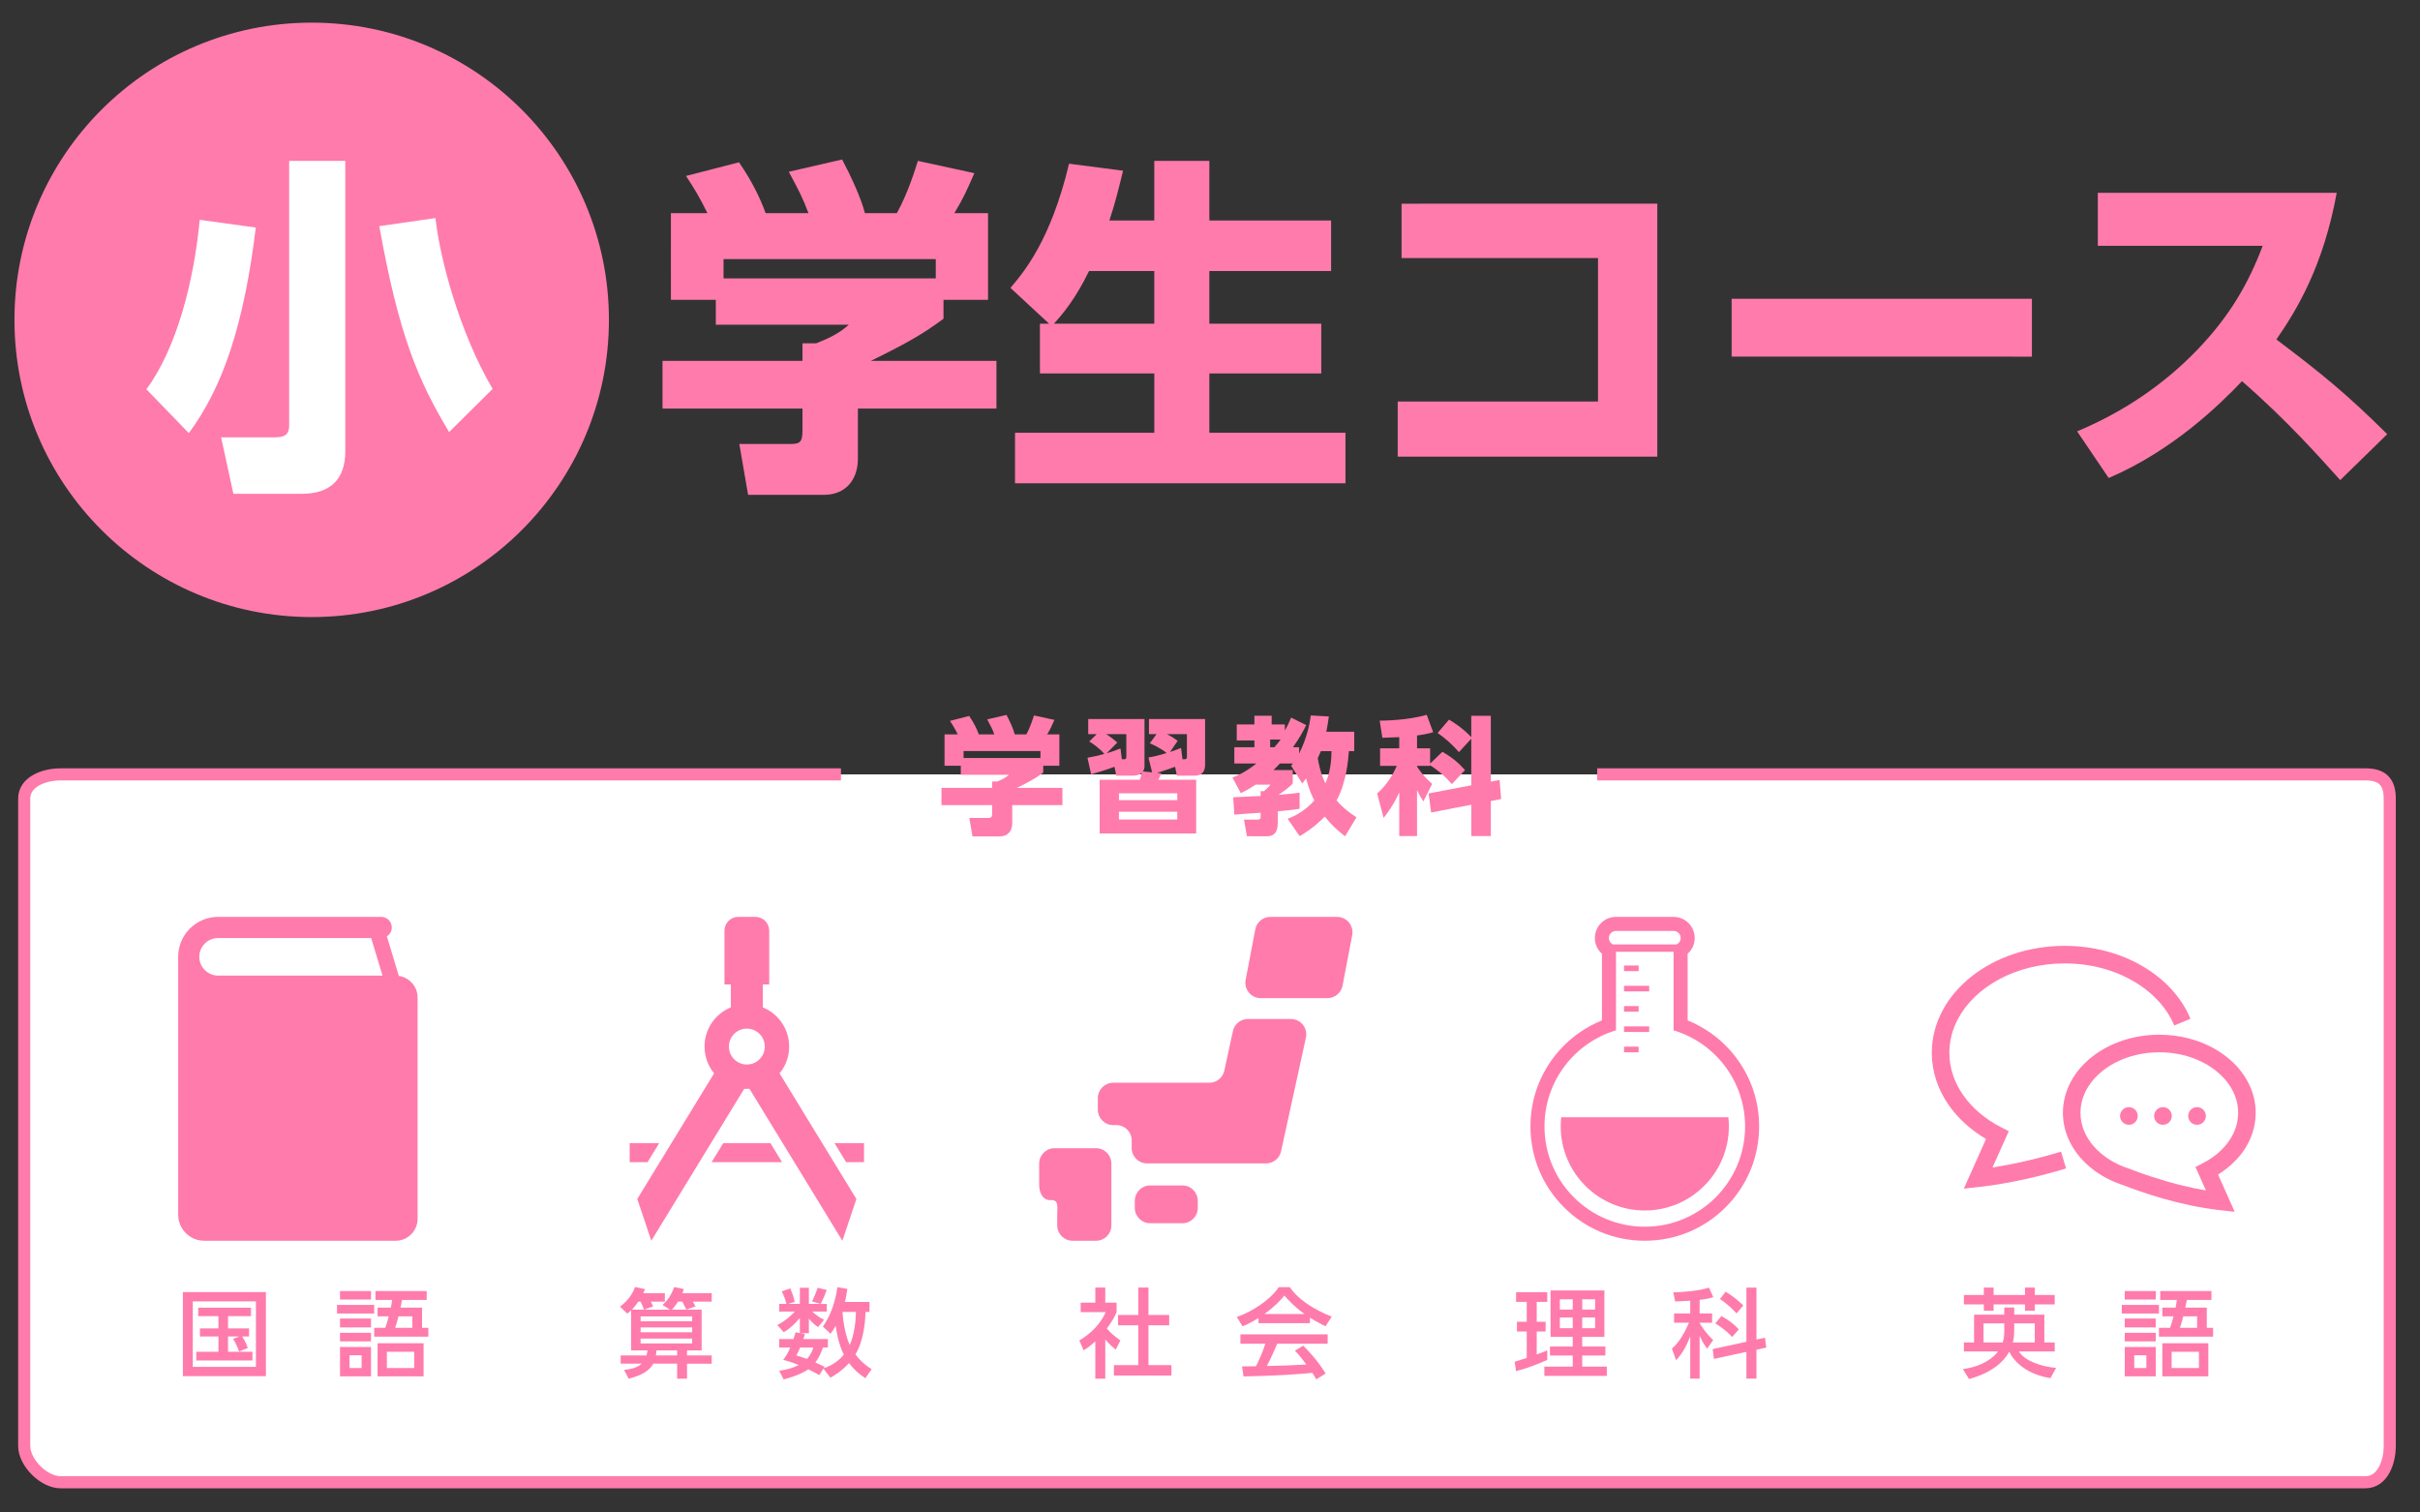 <?xml version="1.0" encoding="utf-8"?>
<!-- Generator: Adobe Illustrator 16.0.4, SVG Export Plug-In . SVG Version: 6.00 Build 0)  -->
<!DOCTYPE svg PUBLIC "-//W3C//DTD SVG 1.1//EN" "http://www.w3.org/Graphics/SVG/1.1/DTD/svg11.dtd">
<svg version="1.1" id="レイヤー_1" xmlns="http://www.w3.org/2000/svg" xmlns:xlink="http://www.w3.org/1999/xlink" x="0px"
	 y="0px" width="400px" height="250px" viewBox="0 0 400 250" enable-background="new 0 0 400 250" xml:space="preserve">
<rect x="0" y="0" width="400" height="250" fill="#333333" stroke="none"/>
<g>
	<g>
		<g>
			<path fill="#FF7BAC" d="M116.926,35.234c-1.275-2.609-2.261-4.232-3.537-6.146l8.756-2.262c2.087,3.016,3.479,5.857,4.406,8.408
				h7.074c-0.928-2.493-1.508-3.596-3.247-6.842l8.813-2.029c1.392,2.609,3.189,6.494,3.769,8.871h5.276
				c1.855-3.305,3.131-7.538,3.479-8.64l9.335,2.029c-1.276,2.899-1.74,4.001-3.305,6.61h5.566v14.322h-7.364v3.131
				c-3.305,2.436-5.625,3.826-12.002,6.958h20.758v7.886h-22.903v8.291c0,3.537-2.087,5.973-5.625,5.973h-12.524l-1.45-8.408h8.35
				c1.565,0,2.087-0.174,2.087-2.203v-3.652h-23.135v-7.886h23.135v-2.899h2.261c2.088-0.812,3.885-1.682,5.393-3.073h-21.976
				v-4.116h-7.422V35.234H116.926z M154.673,42.83h-35.08v3.189h35.08V42.83z"/>
			<path fill="#FF7BAC" d="M173.396,53.499l-6.378-5.914c2.261-2.667,6.668-7.886,9.683-20.526l8.93,1.16
				c-0.58,2.318-1.218,5.102-2.261,8.233h7.422v-9.857h9.103v9.857h20.121v8.35h-20.121v8.697h18.497v8.233h-18.497v9.799h22.498
				v8.35h-54.62v-8.35h23.02v-9.799h-18.903v-8.233H173.396z M190.791,53.499v-8.697h-10.785c-2.261,4.639-4.291,7.016-5.798,8.697
				H190.791z"/>
			<path fill="#FF7BAC" d="M273.934,33.669v41.806h-42.908v-9.104h33.108V42.656h-32.471v-8.987H273.934z"/>
			<path fill="#FF7BAC" d="M335.854,49.383v9.566H286.22v-9.566H335.854z"/>
			<path fill="#FF7BAC" d="M386.235,31.871c-2.204,12.061-6.552,19.309-9.974,24.237c7.538,5.683,11.655,9.046,18.323,15.655
				l-7.771,7.596c-3.246-3.595-8.639-9.741-16.234-16.352c-3.653,3.827-11.365,11.424-22.034,16.004l-5.218-7.712
				c7.596-3.188,14.264-7.653,19.945-13.567c5.335-5.566,8.408-10.959,10.728-17.105h-27.253v-8.756H386.235z"/>
		</g>
	</g>
	<path fill="#FF7BAC" d="M100.647,52.872c0,27.13-21.999,49.124-49.124,49.124c-27.135,0-49.134-21.994-49.134-49.124
		c0-27.136,21.999-49.129,49.134-49.129C78.649,3.743,100.647,25.736,100.647,52.872z"/>
	<g>
		<path fill="#FFFFFF" d="M42.286,37.611C40.315,53.557,36.952,63.82,31.211,71.59l-7.016-7.248
			c5.045-6.784,7.886-18.033,8.813-28.006L42.286,37.611z M57.072,26.595v48.011c0,4.639-2.494,7.016-7.19,7.016H38.575
			l-2.029-9.336h8.987c1.914,0,2.262-0.812,2.262-2.029V26.595H57.072z M74.235,71.416c-5.045-8.408-8.292-15.83-11.539-34.036
			l9.277-1.334c0.754,6.726,3.943,18.845,9.451,28.238L74.235,71.416z"/>
	</g>
	<path fill="#FFFFFF" stroke="#FF7BAC" stroke-width="2" stroke-miterlimit="10" d="M264,128h127c2.762,0,4,1.238,4,4v107
		c0,2.762-1.238,6-4,6H10c-2.761,0-6-3.238-6-6V132c0-2.762,3.239-4,6-4h129"/>
	<g>
		<g>
			<path fill="#FF7BAC" d="M158.304,121.385c-0.462-0.945-0.819-1.533-1.281-2.227l3.17-0.818c0.756,1.092,1.26,2.121,1.596,3.045
				h2.562c-0.336-0.903-0.546-1.303-1.176-2.479l3.191-0.734c0.504,0.945,1.155,2.352,1.365,3.213h1.911
				c0.672-1.197,1.134-2.73,1.26-3.129l3.38,0.734c-0.462,1.051-0.63,1.449-1.197,2.395h2.016v5.186h-2.667v1.134
				c-1.197,0.882-2.037,1.386-4.346,2.52h7.517v2.855h-8.293v3.003c0,1.28-0.756,2.162-2.037,2.162h-4.535l-0.525-3.045h3.023
				c0.567,0,0.756-0.062,0.756-0.797v-1.323h-8.377v-2.855h8.377v-1.05h0.819c0.756-0.294,1.407-0.609,1.953-1.113h-7.958v-1.49
				h-2.688v-5.186H158.304z M171.972,124.135H159.27v1.154h12.703V124.135z"/>
			<path fill="#FF7BAC" d="M189.823,125.205c0.882-0.146,1.722-0.336,3.002-0.734c-0.924-0.798-2.268-1.386-2.771-1.617l1.113-1.512
				h-1.26v-2.498h9.28v7.559c0,1.806-1.323,1.806-1.848,1.806h-2.813l-0.294-1.47c-1.218,0.441-1.785,0.65-3.002,1.008l0.714,0.062
				c-0.147,0.42-0.378,0.924-0.462,1.071h6.236v8.882h-15.957v-8.882h6.635c0.105-0.272,0.252-0.756,0.336-1.134
				c-0.336,0.314-0.819,0.462-1.365,0.462h-2.855l-0.294-1.47c-1.722,0.65-3.275,1.07-3.863,1.238l-0.609-2.729
				c1.302-0.231,1.974-0.399,2.792-0.631c-0.903-1.028-1.827-1.637-2.499-2.057l1.239-1.219h-1.407v-2.498h9.301v7.873
				c0,0.273-0.105,0.567-0.252,0.799l1.512,0.146L189.823,125.205z M185.435,125.5c0.609,0,0.735,0,0.735-0.463v-3.695h-3.338
				c0.819,0.525,1.239,0.861,1.848,1.387l-1.764,1.784c0.714-0.21,1.218-0.378,2.289-0.798L185.435,125.5z M194.589,131.127h-9.637
				v1.133h9.637V131.127z M194.589,134.171h-9.637v1.28h9.637V134.171z M195.45,125.5c0.651,0,0.735,0,0.735-0.525v-3.633h-3.317
				c0.21,0.105,0.861,0.42,1.785,1.113l-1.26,1.848c0.924-0.314,1.218-0.441,1.827-0.672L195.45,125.5z"/>
			<path fill="#FF7BAC" d="M212.84,135.347c0.902-0.378,2.729-1.134,4.408-3.044c-0.314-0.609-0.924-1.807-1.364-3.654
				c-0.252,0.336-0.483,0.651-0.63,0.861l-1.848-2.939c0.168-0.21,0.23-0.294,0.294-0.378h-2.142
				c-0.168,0.188-0.42,0.462-1.07,1.092h3.191v2.204c-0.525,0.651-1.848,1.555-2.352,1.891c1.889-0.147,2.792-0.273,3.484-0.357
				v2.666c-1.049,0.168-1.952,0.252-3.611,0.42v1.869c0,0.546,0,2.246-1.721,2.246H206.1l-0.482-2.75h2.184
				c0.566,0,0.566-0.252,0.566-0.525v-0.608c-0.398,0.021-4.178,0.272-4.346,0.315l-0.189-2.877c0.126,0,4.115-0.189,4.535-0.21
				v-0.798h0.546c0.756-0.65,0.944-0.882,1.071-1.07h-2.457c-1.134,0.756-1.826,1.112-2.436,1.406l-1.386-2.604
				c0.735-0.273,2.036-0.777,3.968-2.31h-3.652v-2.688h3.316v-1.112h-2.918v-2.646h2.918v-1.448h2.855v1.448h2.184v1.008
				c0.42-0.756,0.693-1.322,1.029-2.141l2.498,1.238c-0.377,0.756-1.008,2.016-2.184,3.653h1.008v1.05
				c1.387-2.729,1.785-5.186,1.932-6.299l2.982,0.168c-0.127,0.861-0.211,1.574-0.42,2.52h4.619v3.213h-0.883
				c-0.104,1.322-0.377,5.123-2.036,8.146c1.26,1.448,2.436,2.225,3.296,2.792l-1.889,3.128c-0.609-0.461-1.911-1.448-3.359-3.254
				c-1.807,1.848-3.318,2.75-4.158,3.233L212.84,135.347z M209.941,122.245v1.26h0.715c0.588-0.672,0.818-0.987,1.008-1.26H209.941z
				 M218.319,124.156c-0.252,0.608-0.356,0.881-0.504,1.176c0.399,2.372,1.028,3.652,1.26,4.136c0.42-0.944,0.987-2.54,1.008-5.312
				H218.319z"/>
			<path fill="#FF7BAC" d="M239.971,129.615c-1.176-1.428-2.729-2.604-3.59-3.129v0.105h-2.162v0.125
				c0.776,1.197,1.469,1.911,2.498,2.855l-1.449,2.898c-0.65-1.008-0.986-1.723-1.049-1.848v7.579h-2.939v-7.223
				c-0.924,2.058-1.975,3.423-2.583,4.22l-1.071-4.031c1.491-1.344,2.395-2.708,3.255-4.576h-2.771v-2.898h3.171v-1.848
				c-1.281,0.063-2.079,0.084-2.793,0.105l-0.441-2.834c0.483,0,4.619-0.021,7.77-0.967l1.07,2.877
				c-0.714,0.21-1.238,0.336-2.666,0.546v2.12h2.162v2.52l2.037-1.952c1.532,0.924,2.477,1.638,3.736,3.023L239.971,129.615z
				 M243.184,129.804v-7.706l-2.037,2.227c-1.049-1.239-2.309-2.331-3.527-3.171l1.891-2.204c0.629,0.377,2.268,1.385,3.674,2.896
				v-3.527h3.233v10.877l1.448-0.273l0.252,3.149l-1.7,0.336v5.795h-3.233v-5.187l-6.635,1.281l-0.42-3.149L243.184,129.804z"/>
		</g>
	</g>
	<g>
		<g>
			<path fill="#FF7BAC" d="M43.95,213.573v13.894H30.233v-13.894H43.95z M42.302,215.109H31.865v10.82h10.437V215.109z
				 M39.517,223.385c-0.064-0.191-0.48-1.328-1.008-2.08l1.024-0.4h-1.841v2.529h4.034v1.439h-9.284v-1.439h3.666v-2.529H33.05
				v-1.328h3.057v-2.033h-3.345v-1.393h8.724v1.393h-3.793v2.033h3.473v1.328h-1.136c0.096,0.145,0.576,0.864,0.928,1.904
				L39.517,223.385z"/>
			<path fill="#FF7BAC" d="M61.851,215.686v1.426h-6.146v-1.426H61.851z M61.323,213.396v1.409h-5.122v-1.409H61.323z
				 M61.323,217.943v1.473h-5.122v-1.473H61.323z M61.323,220.296v1.425h-5.122v-1.425H61.323z M61.323,222.648v4.851h-5.122v-4.851
				H61.323z M59.77,224.01h-2.001v2.112h2.001V224.01z M69.758,216.135v3.345h1.04v1.456h-8.947v-1.456h1.84
				c0.304-0.896,0.417-1.312,0.561-1.905h-1.841v-1.439h2.193c0.096-0.449,0.128-0.705,0.208-1.266h-2.753v-1.473h8.467v1.473
				h-4.065c-0.08,0.433-0.112,0.513-0.256,1.266H69.758z M70.014,227.499h-7.603v-5.475h7.603V227.499z M68.461,223.434h-4.514
				v2.688h4.514V223.434z M65.869,217.574c-0.176,0.673-0.272,1.073-0.544,1.905h2.833v-1.905H65.869z"/>
		</g>
	</g>
	<g>
		<g>
			<path fill="#FF7BAC" d="M113.557,225.402v2.48h-1.633v-2.48h-3.954c-0.848,1.664-3.186,2.256-4.065,2.48l-0.752-1.457
				c0.64-0.063,2.017-0.191,2.913-1.023h-3.474v-1.361h4.258c0.08-0.287,0.112-0.464,0.176-0.832h-2.705v-6.627
				c-0.208,0.209-0.352,0.32-0.64,0.545l-1.201-1.152c0.48-0.353,1.792-1.377,2.497-3.234l1.633,0.337
				c-0.176,0.433-0.208,0.528-0.289,0.672h3.57v1.393h-2.305c0.112,0.208,0.144,0.288,0.368,0.801l-1.489,0.528h4.29l-1.249-0.769
				c0.416-0.4,1.36-1.28,1.921-2.962l1.584,0.32c-0.048,0.256-0.096,0.336-0.208,0.688h4.834v1.393h-3.122
				c0.112,0.192,0.384,0.656,0.448,0.801l-1.521,0.512l-0.656-1.312h-0.72c-0.16,0.257-0.496,0.801-1.024,1.329h4.93v6.738h-2.417
				v0.832h4.082v1.361H113.557z M105.874,215.142h-0.368c-0.304,0.448-0.608,0.864-1.057,1.329h2.001
				C106.194,215.782,106.162,215.734,105.874,215.142z M114.405,217.591h-8.516v0.8h8.516V217.591z M114.405,219.416h-8.516v0.8
				h8.516V219.416z M114.405,221.256h-8.516v0.801h8.516V221.256z M111.924,223.209h-3.41c-0.032,0.352-0.048,0.496-0.112,0.832
				h3.521V223.209z"/>
			<path fill="#FF7BAC" d="M143.718,215.206v1.648h-0.656c-0.032,0.929-0.144,4.498-1.665,7.011
				c1.057,1.425,2.177,2.129,2.673,2.449l-1.041,1.488c-0.704-0.48-1.713-1.2-2.689-2.496c-1.329,1.424-2.465,2.064-3.073,2.416
				l-1.168-1.504l-0.672,1.072c-0.432-0.24-0.88-0.496-1.809-0.961c-0.688,0.48-1.92,1.104-4.098,1.682l-0.72-1.441
				c1.217-0.176,2.193-0.416,3.233-0.944c-1.28-0.528-2.097-0.72-2.577-0.849c0.384-0.527,0.721-0.992,1.168-2.049H128.8v-1.393
				h2.353c0.176-0.527,0.256-0.816,0.352-1.12l0.705,0.144v-2.513c-0.929,1.073-1.649,1.776-2.673,2.353l-1.056-1.184
				c1.312-0.641,2.465-1.729,2.897-2.225H128.8v-1.266h1.185c-0.192-0.783-0.464-1.439-0.768-2.08l1.408-0.48
				c0.48,1.104,0.641,1.809,0.736,2.225l-1.104,0.336h1.953v-2.672h1.488v2.672h1.937l-1.409-0.399
				c0.448-0.944,0.496-1.073,0.929-2.272l1.488,0.367c-0.368,1.009-0.448,1.201-0.992,2.305h1.008v1.266h-2.401
				c0.832,0.703,1.12,0.96,1.953,1.344l-0.992,1.217c-0.688-0.465-0.993-0.784-1.521-1.393v2.417h-1.393l0.736,0.144
				c-0.112,0.4-0.16,0.545-0.256,0.816h4.05v1.393h-0.816c-0.256,0.752-0.608,1.633-1.249,2.481c0.512,0.24,1.312,0.608,1.521,0.704
				l-0.16,0.256c1.024-0.336,2.289-0.992,3.345-2.256c-0.896-1.762-1.248-3.986-1.344-4.771c-0.384,0.688-0.592,0.944-0.864,1.312
				l-1.249-1.185c1.457-2.113,2.064-4.354,2.401-6.515l1.633,0.288c-0.128,0.977-0.24,1.521-0.4,2.161H143.718z M132.258,222.729
				c-0.256,0.608-0.448,0.977-0.624,1.312c0.912,0.289,1.312,0.416,1.761,0.576c0.672-0.752,0.896-1.439,1.04-1.889H132.258z
				 M139.253,216.854c0.048,0.656,0.288,3.489,1.2,5.458c0.448-1.024,0.977-2.816,1.024-5.458H139.253z"/>
		</g>
	</g>
	<g>
		<g>
			<path fill="#FF7BAC" d="M182.69,227.883h-1.648v-6.178c-0.96,0.896-1.44,1.184-1.937,1.488l-0.704-1.633
				c2.049-1.201,3.618-2.93,4.354-4.674h-4.13v-1.568h2.417v-2.498h1.648v2.498h1.873v1.568c-0.272,0.607-0.64,1.408-1.617,2.705
				c0.816,0.928,1.201,1.2,2.241,1.969l-0.768,1.521c-0.752-0.608-1.185-1.04-1.729-1.681V227.883z M188.148,212.82h1.681v4.53
				h3.425v1.713h-3.425v6.579h3.793v1.713h-9.508v-1.713h4.034v-6.579h-3.345v-1.713h3.345V212.82z"/>
			<path fill="#FF7BAC" d="M208.018,217.847c-1.217,0.769-1.953,1.089-2.641,1.377l-0.945-1.536c2.578-0.896,5.57-2.865,6.932-4.931
				h1.841c1.169,1.825,3.745,3.634,6.915,4.866l-1.025,1.601c-0.672-0.337-1.6-0.8-2.576-1.425v0.912h-8.5V217.847z
				 M217.558,227.995c-0.192-0.353-0.288-0.528-0.656-1.073c-2.192,0.225-5.778,0.48-11.364,0.593l-0.24-1.665
				c0.336,0,1.793,0,2.289-0.016c0.416-0.784,1.217-2.529,1.553-3.729h-4.114v-1.553h14.422v1.553h-8.339
				c-0.545,1.297-1.169,2.657-1.713,3.682c2.993-0.063,3.329-0.08,6.53-0.24c-0.784-1.04-1.185-1.585-1.889-2.288l1.36-0.833
				c0.496,0.479,2.321,2.289,3.714,4.61L217.558,227.995z M215.621,217.19c-1.729-1.216-2.945-2.608-3.33-3.041
				c-0.64,0.769-1.504,1.745-3.297,3.041H215.621z"/>
		</g>
	</g>
	<g>
		<g>
			<path fill="#FF7BAC" d="M250.353,225.082c0.448-0.129,0.56-0.16,2.001-0.625v-4.369h-1.617v-1.617h1.617v-3.281h-1.762v-1.6
				h5.154v1.6h-1.744v3.281h1.473v1.617h-1.473v3.793c0.544-0.191,0.992-0.367,1.744-0.672v1.568
				c-1.312,0.608-3.537,1.457-5.154,1.857L250.353,225.082z M256.291,213.301h8.899v7.668h-3.665v1.6h3.825v1.489h-3.825v1.825
				h4.064v1.536h-10.323v-1.536h4.689v-1.825h-3.761v-1.489h3.761v-1.6h-3.665V213.301z M257.828,214.758v1.696h2.128v-1.696
				H257.828z M257.828,217.768v1.775h2.128v-1.775H257.828z M261.525,214.758v1.696h2.129v-1.696H261.525z M261.525,217.768v1.775
				h2.129v-1.775H261.525z"/>
			<path fill="#FF7BAC" d="M279.377,214.998c-1.568,0.096-1.952,0.096-2.496,0.111l-0.305-1.504c1.297,0,4.178-0.209,5.906-0.769
				l0.705,1.568c-0.625,0.192-0.977,0.304-2.258,0.448v2.241h2.065v1.536h-2.065v0.049c0.305,0.544,1.089,1.76,2.241,2.816
				l-0.992,1.425c-0.48-0.624-0.833-1.185-1.249-2.177v7.123h-1.553v-6.979c-0.56,1.439-1.264,2.832-2.336,3.938l-0.689-1.905
				c1.297-1.152,2.129-2.705,2.818-4.29h-2.465v-1.536h2.672V214.998z M288.661,221.785v-8.948h1.665v8.579l1.408-0.304l0.208,1.633
				l-1.616,0.353v4.77h-1.665v-4.418l-5.378,1.168l-0.192-1.633L288.661,221.785z M284.531,217.527
				c1.297,0.736,1.985,1.264,2.881,2.209L286.293,221c-0.865-1.024-2.178-1.889-2.77-2.257L284.531,217.527z M285.236,213.51
				c1.023,0.607,2.032,1.408,2.912,2.272l-1.119,1.312c-0.354-0.368-1.329-1.44-2.738-2.386L285.236,213.51z"/>
		</g>
	</g>
	<g>
		<g>
			<path fill="#FF7BAC" d="M65.922,161.312l-1.977-6.543c0.485-0.31,0.811-0.852,0.811-1.471c0-0.965-0.781-1.747-1.747-1.747H36.05
				c-1.818-0.001-3.48,0.742-4.667,1.934c-1.193,1.188-1.935,2.849-1.934,4.667v42.623c0,2.381,1.93,4.312,4.312,4.312h31.63
				c2.005,0,3.632-1.626,3.632-3.632v-36.563C69.023,163.066,67.676,161.572,65.922,161.312z M36.05,161.26
				c-0.864-0.002-1.629-0.346-2.197-0.91c-0.565-0.569-0.911-1.334-0.911-2.197s0.346-1.629,0.911-2.197
				c0.568-0.564,1.333-0.909,2.197-0.91h25.3l1.879,6.215H36.05z"/>
		</g>
	</g>
	<g>
		<g>
			<path fill="#FF7BAC" d="M129.243,176.897c0.377-0.558,0.677-1.175,0.881-1.833c0.205-0.658,0.315-1.359,0.315-2.079
				c0-0.96-0.195-1.884-0.551-2.723c-0.532-1.257-1.417-2.321-2.532-3.075c-0.396-0.268-0.822-0.494-1.271-0.678v-3.788h1.057
				v-8.888c0-1.261-1.022-2.282-2.282-2.282h-2.832c-1.26,0-2.282,1.021-2.282,2.282v8.888h1.056v3.788
				c-0.027,0.012-0.055,0.021-0.081,0.032c-1.258,0.533-2.322,1.417-3.076,2.532c-0.376,0.558-0.676,1.174-0.88,1.832
				c-0.205,0.658-0.315,1.359-0.315,2.079c0,0.96,0.196,1.886,0.551,2.724c0.262,0.621,0.612,1.195,1.032,1.708l-12.699,20.767
				l2.318,6.903l15.361-25.122c0.143,0.009,0.286,0.015,0.43,0.015s0.288-0.006,0.43-0.015l15.361,25.122l2.318-6.903l-12.7-20.768
				C128.992,177.249,129.123,177.078,129.243,176.897z M126.181,174.141c-0.224,0.529-0.603,0.988-1.077,1.308
				c-0.237,0.161-0.498,0.286-0.775,0.372c-0.277,0.086-0.571,0.133-0.883,0.133c-0.416,0-0.801-0.082-1.155-0.232
				c-0.53-0.223-0.987-0.602-1.308-1.076c-0.16-0.238-0.286-0.498-0.373-0.775c-0.086-0.277-0.133-0.572-0.133-0.884
				c0-0.415,0.083-0.8,0.232-1.154c0.223-0.53,0.603-0.987,1.078-1.308c0.237-0.16,0.497-0.287,0.774-0.373
				c0.277-0.086,0.572-0.133,0.883-0.133c0.416,0,0.801,0.082,1.155,0.232c0.53,0.224,0.988,0.604,1.309,1.076
				c0.16,0.238,0.286,0.498,0.372,0.776c0.086,0.277,0.133,0.571,0.133,0.883C126.414,173.4,126.331,173.786,126.181,174.141z"/>
			<polygon fill="#FF7BAC" points="119.546,188.95 117.624,192.094 129.267,192.094 127.344,188.95 			"/>
			<polygon fill="#FF7BAC" points="137.934,188.95 139.855,192.094 142.81,192.094 142.81,188.95 			"/>
			<polygon fill="#FF7BAC" points="108.957,188.95 104.082,188.95 104.082,192.094 107.035,192.094 			"/>
		</g>
	</g>
	<g>
		<g>
			<path fill="#FF7BAC" d="M197.98,199.652c0,1.402-1.136,2.537-2.536,2.537h-5.335c-1.402,0-2.538-1.135-2.538-2.537v-1.171
				c0-1.401,1.136-2.538,2.538-2.538h5.335c1.4,0,2.536,1.137,2.536,2.538V199.652z"/>
			<path fill="#FF7BAC" d="M174.747,189.788h-0.446c-1.4,0-2.537,1.138-2.537,2.537v3.505c0,1.401,0.653,2.539,1.772,2.539h0.279
				c1.211,0,0.932,1.135,0.932,2.537v1.644c0,1.4,1.136,2.537,2.537,2.537h3.878c1.401,0,2.538-1.137,2.538-2.537v-4.181v-6.044
				c0-1.399-1.137-2.537-2.538-2.537H174.747z"/>
			<path fill="#FF7BAC" d="M206.264,168.432c-1.194,0-2.228,0.833-2.479,1.999l-1.418,6.538c-0.253,1.168-1.286,2-2.48,2h-15.888
				c-1.401,0-2.537,1.137-2.537,2.539v1.92c0,1.4,1.136,2.538,2.537,2.538h0.52c1.401,0,2.538,1.138,2.538,2.538v1.264
				c0,1.399,1.137,2.535,2.537,2.535h19.671c1.19,0,2.222-0.829,2.478-1.994l4.111-18.799c0.165-0.747-0.021-1.533-0.502-2.131
				c-0.481-0.6-1.209-0.947-1.979-0.947H206.264z"/>
			<path fill="#FF7BAC" d="M221.908,162.922c-0.229,1.195-1.272,2.061-2.494,2.061h-11.032c-0.757,0-1.475-0.336-1.954-0.92
				c-0.484-0.584-0.681-1.352-0.539-2.094l1.595-8.355c0.229-1.195,1.273-2.062,2.493-2.062h11.034c0.756,0,1.473,0.338,1.954,0.922
				c0.483,0.583,0.68,1.351,0.538,2.093L221.908,162.922z"/>
		</g>
	</g>
	<g>
		<g>
			<rect x="268.438" y="162.944" fill="#FF7BAC" width="4.153" height="0.925"/>
			<rect x="268.438" y="169.652" fill="#FF7BAC" width="4.153" height="0.925"/>
			<rect x="268.438" y="159.589" fill="#FF7BAC" width="2.409" height="0.927"/>
			<rect x="268.438" y="166.297" fill="#FF7BAC" width="2.409" height="0.926"/>
			<rect x="268.438" y="173.006" fill="#FF7BAC" width="2.409" height="0.926"/>
			<path fill="#FF7BAC" d="M286.949,174.801c-1.199-1.587-2.633-2.97-4.264-4.107c-1.171-0.82-2.423-1.5-3.739-2.032V157.65
				c0.718-0.639,1.171-1.57,1.171-2.605c0-1.926-1.565-3.493-3.492-3.493h-9.52c-1.926,0-3.492,1.567-3.492,3.493
				c0,1.035,0.453,1.967,1.172,2.605v11.011c-1.316,0.532-2.569,1.212-3.74,2.032c-1.631,1.138-3.064,2.521-4.265,4.107
				c-2.494,3.3-3.813,7.238-3.813,11.387c0,5.049,1.966,9.795,5.535,13.363c3.568,3.569,8.314,5.536,13.365,5.536
				c5.046,0,9.793-1.967,13.361-5.536c3.57-3.568,5.536-8.314,5.536-13.363C290.765,182.039,289.445,178.101,286.949,174.801z
				 M267.105,153.873h9.52c0.646,0,1.172,0.523,1.172,1.172c0,0.496-0.309,0.918-0.744,1.089v-0.029h-10.326v0.047
				c-0.461-0.157-0.793-0.593-0.793-1.106C265.934,154.396,266.458,153.873,267.105,153.873z M271.867,202.766
				c-9.158,0-16.58-7.422-16.58-16.578c0-7.502,4.98-13.838,11.818-15.883v-12.979h9.52v12.979
				c6.836,2.045,11.818,8.381,11.818,15.883C288.443,195.344,281.021,202.766,271.867,202.766z"/>
			<path fill="#FF7BAC" d="M285.68,184.674h-27.629c-0.054,0.502-0.082,1.01-0.082,1.514c0,7.663,6.234,13.896,13.898,13.896
				c7.66,0,13.895-6.233,13.895-13.896C285.762,185.686,285.734,185.178,285.68,184.674z"/>
		</g>
	</g>
	<g>
		<g>
			<path fill="#FF7BAC" d="M329.346,192.968l2.679-5.99l-1.224-0.627c-2.635-1.349-4.795-3.183-6.281-5.296
				c-1.488-2.118-2.309-4.5-2.311-7.037c0.001-1.992,0.508-3.884,1.44-5.632c1.399-2.62,3.78-4.911,6.837-6.543
				c3.053-1.634,6.769-2.602,10.784-2.601c4.292-0.001,8.233,1.109,11.39,2.953c3.159,1.843,5.517,4.412,6.72,7.309l2.679-1.113
				c-1.488-3.577-4.314-6.586-7.936-8.701c-3.624-2.116-8.061-3.348-12.853-3.348c-5.976,0.001-11.409,1.908-15.405,5.064
				c-1.994,1.58-3.631,3.476-4.774,5.611c-1.142,2.133-1.784,4.511-1.783,7c-0.001,3.177,1.046,6.162,2.839,8.705
				c1.547,2.199,3.646,4.078,6.125,5.543l-3.672,8.21l2.52-0.28c5.174-0.576,10.205-1.805,14.382-3.058l-0.833-2.778
				C337.309,191.367,333.389,192.348,329.346,192.968z"/>
			<path fill="#FF7BAC" d="M371.533,178.791c-1.258-2.346-3.312-4.281-5.842-5.634c-2.531-1.353-5.549-2.126-8.781-2.128
				c-4.309,0.002-8.236,1.375-11.14,3.668c-1.45,1.148-2.646,2.531-3.483,4.094c-0.836,1.564-1.31,3.314-1.309,5.145
				c-0.002,2.802,1.107,5.392,2.92,7.458c0.226,0.258,0.461,0.507,0.707,0.749c0.164,0.16,0.337,0.312,0.509,0.465
				c0.087,0.076,0.168,0.158,0.257,0.234c0.234,0.199,0.479,0.388,0.726,0.573c0.033,0.024,0.063,0.051,0.097,0.076
				c1.407,1.034,3.036,1.857,4.814,2.431c0.011,0.004,0.021,0.008,0.031,0.012c2.979,1.153,9.242,3.35,15.815,4.084l2.52,0.279
				l-2.751-6.148c0.001,0,0.002,0,0.003-0.001c0.344-0.215,0.671-0.444,0.992-0.682c0.116-0.085,0.233-0.17,0.346-0.259
				c0.265-0.206,0.521-0.418,0.769-0.638c0.189-0.169,0.367-0.345,0.547-0.522c0.173-0.174,0.351-0.342,0.515-0.523
				c0.346-0.382,0.673-0.777,0.967-1.195c1.311-1.859,2.083-4.057,2.081-6.393C372.844,182.105,372.37,180.355,371.533,178.791z
				 M368.387,188.658c-1.004,1.429-2.475,2.682-4.279,3.604l-1.226,0.628l1.736,3.88c-1.288-0.22-2.554-0.487-3.767-0.782
				c-0.025-0.006-0.051-0.013-0.075-0.019c-0.272-0.066-0.542-0.134-0.81-0.203c-0.049-0.013-0.1-0.026-0.148-0.038
				c-0.256-0.067-0.51-0.135-0.759-0.203c-0.054-0.015-0.105-0.029-0.158-0.044c-0.251-0.069-0.5-0.138-0.743-0.208
				c-0.027-0.008-0.053-0.015-0.079-0.023c-0.768-0.223-1.497-0.447-2.181-0.67c-0.056-0.018-0.114-0.037-0.17-0.055
				c-0.166-0.053-0.325-0.107-0.484-0.16c-0.104-0.035-0.208-0.068-0.309-0.104c-0.136-0.046-0.267-0.09-0.398-0.137
				c-0.121-0.042-0.241-0.084-0.358-0.125c-0.11-0.039-0.218-0.076-0.323-0.114c-0.132-0.048-0.26-0.093-0.385-0.139
				c-0.086-0.032-0.174-0.063-0.258-0.095c-0.141-0.051-0.275-0.102-0.408-0.15c-0.061-0.023-0.125-0.047-0.184-0.069
				c-0.188-0.071-0.366-0.14-0.531-0.204l-0.045-0.018L352,193.197c-2.447-0.77-4.502-2.092-5.917-3.713
				c-1.418-1.626-2.2-3.517-2.202-5.549c0-1.333,0.338-2.598,0.965-3.775c0.942-1.764,2.559-3.327,4.652-4.444
				c2.091-1.118,4.646-1.786,7.412-1.784c3.689-0.002,7.002,1.188,9.34,3.041c1.17,0.926,2.096,2.012,2.724,3.188
				c0.629,1.178,0.966,2.442,0.968,3.775C369.939,185.634,369.393,187.227,368.387,188.658z"/>
			<circle fill="#FF7BAC" cx="351.881" cy="184.461" r="1.46"/>
			<path fill="#FF7BAC" d="M357.512,183.001c-0.805,0-1.458,0.653-1.458,1.462c0,0.806,0.653,1.459,1.458,1.459
				c0.809,0,1.462-0.653,1.462-1.459C358.974,183.654,358.32,183.001,357.512,183.001z"/>
			<circle fill="#FF7BAC" cx="363.146" cy="184.461" r="1.46"/>
		</g>
	</g>
	<g>
		<g>
			<path fill="#FF7BAC" d="M324.448,226.299c3.329-0.449,5.058-1.922,5.811-2.914h-5.65v-1.488h1.681v-4.594h4.994v-1.185h1.648
				v1.185h4.979v4.594h1.713v1.488H333.7c0.977,1.585,3.714,2.498,6.146,2.722l-0.929,1.681c-3.266-0.48-5.842-2.273-6.803-4.37
				c-0.784,1.425-2.529,3.378-6.658,4.53L324.448,226.299z M327.906,212.82h1.616v1.232h5.187v-1.232h1.616v1.232h3.298v1.553
				h-3.298v1.041h-1.616v-1.041h-5.187v1.041h-1.616v-1.041h-3.298v-1.553h3.298V212.82z M331.283,218.743h-3.426v3.153h3.17
				c0.191-0.641,0.256-1.072,0.256-2.097V218.743z M332.932,219.047c0,1.777-0.064,2.178-0.224,2.85h3.617v-3.153h-3.394V219.047z"
				/>
			<path fill="#FF7BAC" d="M356.852,215.686v1.426h-6.146v-1.426H356.852z M356.322,213.396v1.409h-5.121v-1.409H356.322z
				 M356.322,217.943v1.473h-5.121v-1.473H356.322z M356.322,220.296v1.425h-5.121v-1.425H356.322z M356.322,222.648v4.851h-5.121
				v-4.851H356.322z M354.77,224.01h-2v2.112h2V224.01z M364.758,216.135v3.345h1.041v1.456h-8.947v-1.456h1.84
				c0.305-0.896,0.416-1.312,0.561-1.905h-1.841v-1.439h2.192c0.097-0.449,0.129-0.705,0.209-1.266h-2.754v-1.473h8.468v1.473
				h-4.065c-0.08,0.433-0.112,0.513-0.256,1.266H364.758z M365.014,227.499h-7.603v-5.475h7.603V227.499z M363.461,223.434h-4.514
				v2.688h4.514V223.434z M360.869,217.574c-0.177,0.673-0.273,1.073-0.545,1.905h2.833v-1.905H360.869z"/>
		</g>
	</g>
</g>
</svg>

